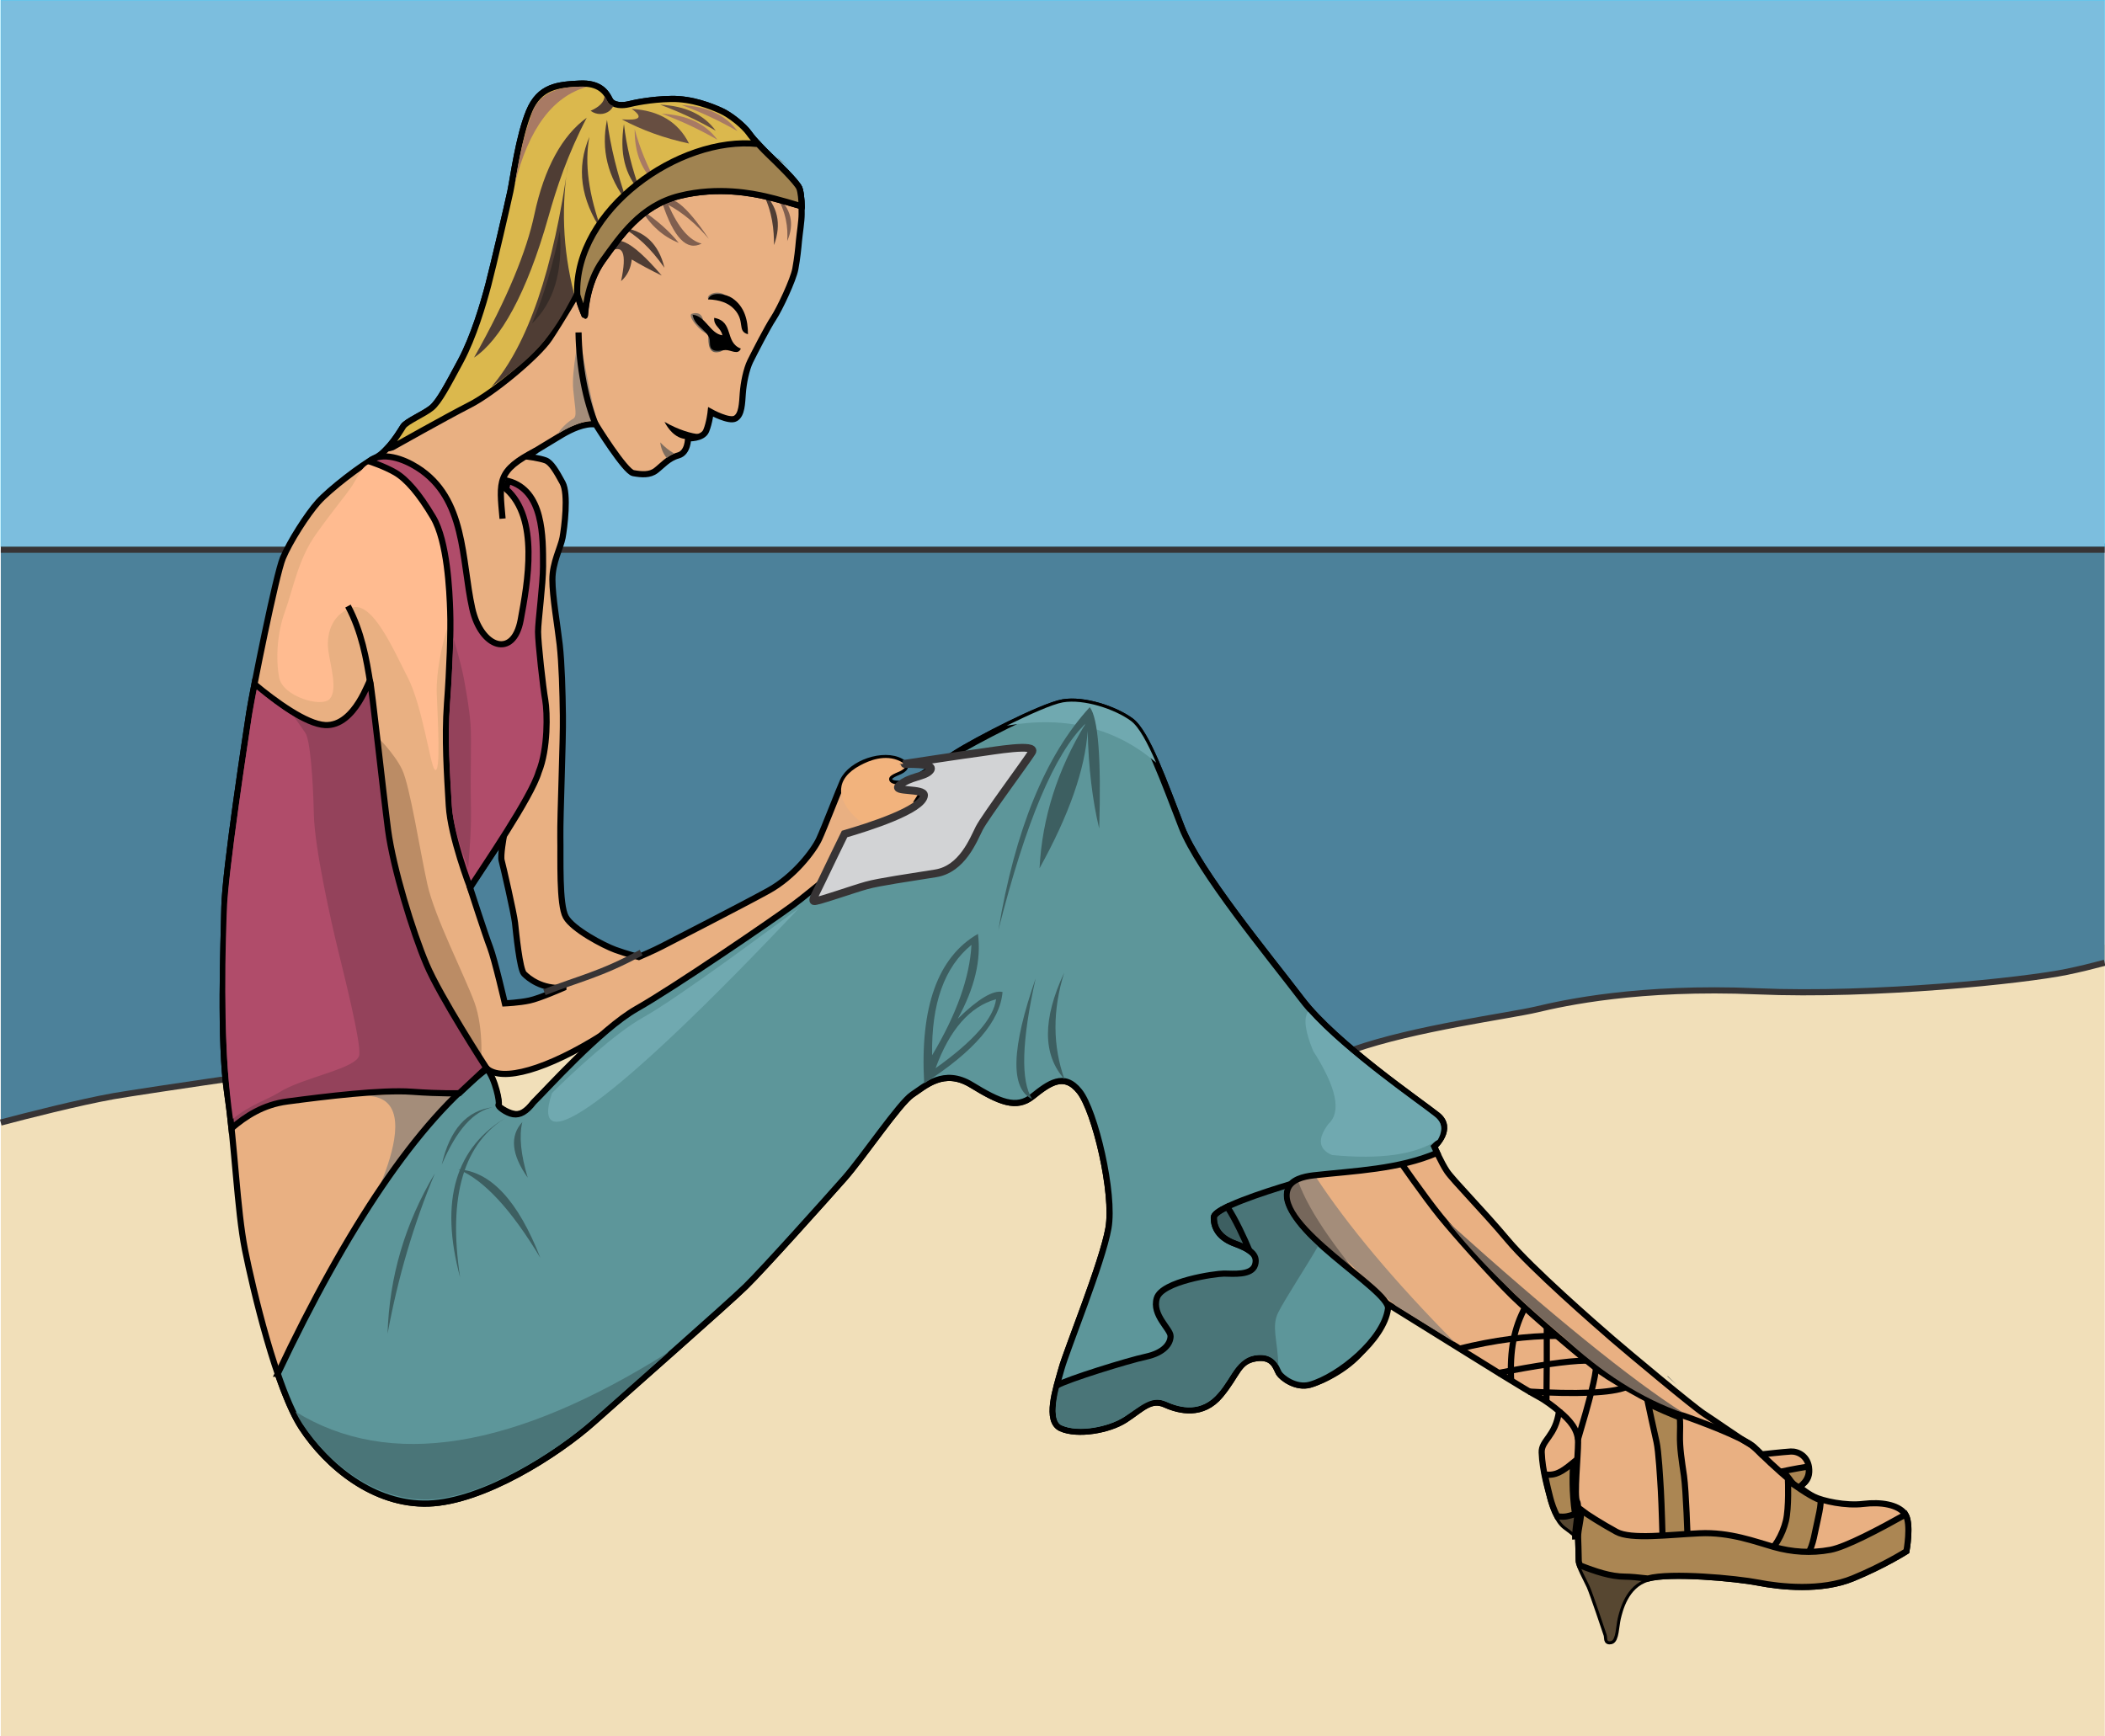 <?xml version="1.0" encoding="UTF-8" standalone="no"?>
<!-- Creator: CorelDRAW X7 -->

<svg
   xmlns:dc="http://purl.org/dc/elements/1.1/"
   xmlns:cc="http://creativecommons.org/ns#"
   xmlns:rdf="http://www.w3.org/1999/02/22-rdf-syntax-ns#"
   xmlns:svg="http://www.w3.org/2000/svg"
   xmlns="http://www.w3.org/2000/svg"
   xmlns:sodipodi="http://sodipodi.sourceforge.net/DTD/sodipodi-0.dtd"
   xmlns:inkscape="http://www.inkscape.org/namespaces/inkscape"
   xml:space="preserve"
   width="798.27"
   height="658.461"
   version="1.1"
   style="fill-rule:evenodd"
   viewBox="0 0 22518.086 18574.651"
   id="svg2"
   inkscape:version="0.91 r13725"
   sodipodi:docname="girl_reading_on_beach.svg"><title
     id="title4477">girl reading on beach</title><sodipodi:namedview
     pagecolor="#ffffff"
     bordercolor="#666666"
     borderopacity="1"
     objecttolerance="10"
     gridtolerance="10"
     guidetolerance="10"
     inkscape:pageopacity="0"
     inkscape:pageshadow="2"
     inkscape:window-width="1680"
     inkscape:window-height="1006"
     id="namedview245"
     showgrid="false"
     inkscape:zoom="0.79"
     inkscape:cx="78.422267"
     inkscape:cy="286.79185"
     inkscape:window-x="-3"
     inkscape:window-y="-3"
     inkscape:window-maximized="1"
     inkscape:current-layer="layer2"
     fit-margin-top="0"
     fit-margin-left="0"
     fit-margin-right="0"
     fit-margin-bottom="0" /><defs
     id="defs4"><style
       type="text/css"
       id="style6">
   
    .str3 {stroke:#373435;stroke-width:99.952}
    .str2 {stroke:#373435;stroke-width:74.964}
    .str1 {stroke:#373435;stroke-width:74.964}
    .str0 {stroke:#00C5FF;stroke-width:2.649;stroke-linejoin:round}
    .fil3 {fill:none}
    .fil33 {fill:#D2D3D5}
    .fil18 {fill:#373435}
    .fil5 {fill:#373435}
    .fil0 {fill:#F1DFB9}
    .fil12 {fill:#D9BDA5}
    .fil4 {fill:#C3A68F}
    .fil13 {fill:#A48D7A}
    .fil23 {fill:#857465}
    .fil14 {fill:#76675B}
    .fil10 {fill:#AB8653}
    .fil11 {fill:#574731}
    .fil17 {fill:#B04C6A}
    .fil19 {fill:#94425B}
    .fil9 {fill:#A08351}
    .fil8 {fill:#A87A64}
    .fil6 {fill:#805F4F}
    .fil31 {fill:#674E41}
    .fil7 {fill:#4F3D34}
    .fil36 {fill:#362C27}
    .fil2 {fill:#7CBEDE}
    .fil34 {fill:#70A9B0}
    .fil1 {fill:#4C819A}
    .fil15 {fill:#5D969A}
    .fil16 {fill:#4A7578}
    .fil32 {fill:#3D5F61}
    .fil27 {fill:#325754}
    .fil30 {fill:#353932}
    .fil29 {fill:#455350}
    .fil28 {fill:#4A695A}
    .fil26 {fill:#5E4237}
    .fil22 {fill:#625B53}
    .fil24 {fill:#655541}
    .fil25 {fill:#65754D}
    .fil21 {fill:#7B796C}
    .fil20 {fill:#918A73}
    .fil35 {fill:#373435;fill-rule:nonzero}
   
  </style><filter
       id="filter3094"
       x="0"
       y="0"
       width="1"
       height="1"
       inkscape:label="Lightness-Contrast"
       inkscape:menu="Color"
       inkscape:menu-tooltip="Increase or decrease lightness and contrast"
       color-interpolation-filters="sRGB"><feFlood
         id="feFlood3096"
         result="result1"
         flood-opacity="0"
         flood-color="rgb(128,128,128)" /><feBlend
         id="feBlend3098"
         in2="SourceGraphic"
         mode="normal"
         result="result2" /><feComposite
         id="feComposite3100"
         in2="SourceGraphic"
         k2="1"
         operator="arithmetic"
         result="result3"
         k1="0"
         k3="0"
         k4="0" /><feComposite
         id="feComposite3102"
         in2="SourceGraphic"
         operator="in"
         result="fbSourceGraphic" /><feColorMatrix
         result="fbSourceGraphicAlpha"
         in="fbSourceGraphic"
         values="0 0 0 -1 0 0 0 0 -1 0 0 0 0 -1 0 0 0 0 1 0"
         id="feColorMatrix3104" /><feFlood
         id="feFlood3106"
         result="result1"
         flood-opacity="0"
         flood-color="rgb(128,128,128)"
         in="fbSourceGraphic" /><feBlend
         id="feBlend3108"
         in2="fbSourceGraphic"
         mode="normal"
         result="result2" /><feComposite
         id="feComposite3110"
         in2="fbSourceGraphic"
         k2="1"
         operator="arithmetic"
         result="result4"
         k1="0"
         k3="0"
         k4="0" /><feComposite
         id="feComposite3112"
         in2="fbSourceGraphic"
         operator="in" /></filter></defs><g
     inkscape:groupmode="layer"
     id="layer1"
     inkscape:label="background"
     style="display:inline"
     transform="translate(-1582.516,-1304.488)" /><g
     inkscape:groupmode="layer"
     id="layer2"
     inkscape:label="girl"
     style="display:inline"
     transform="translate(-1582.516,-1304.488)"><g
       style="fill-rule:evenodd"
       id="g4652"
       transform="matrix(0.877,0,0,0.877,1581.927,1304.767)"><rect
         style="fill:#f1dfb9"
         id="rect11"
         height="9659"
         width="25664"
         y="11525"
         x="10"
         class="fil0" /><path
         style="fill:#4c819a"
         inkscape:connector-curvature="0"
         id="path13"
         d="m 10,13694 c 294,-78 960,-248 1377,-322 546,-97 9749,-1472 11212,-1155 1464,317 3156,855 3906,590 749,-264 1904,-414 2239,-493 335,-80 1251,-282 2688,-221 1437,62 3271,-132 3782,-238 155,-32 313,-71 459,-110 l 0,-5116 -25663,77 0,6988 z"
         class="fil1" /><rect
         style="fill:#7cbede;stroke:#00c5ff;stroke-width:2.649;stroke-linejoin:round"
         height="6672"
         width="25664"
         y="1"
         x="10"
         class="fil2 str0"
         id="rect4623" /><line
         style="fill:none;stroke:#373435;stroke-width:74.964"
         id="line16"
         y2="6706"
         x2="25673"
         y1="6706"
         x1="10"
         class="fil3 str1" /><path
         style="fill:none;stroke:#373435;stroke-width:74.964"
         inkscape:connector-curvature="0"
         id="path18"
         d="m 10,13694 c 294,-78 960,-248 1377,-322 546,-97 9749,-1472 11212,-1155 1464,317 3156,855 3906,590 749,-264 1904,-414 2239,-493 335,-80 1251,-282 2688,-221 1437,62 3271,-132 3782,-238 155,-32 313,-71 459,-110"
         class="fil3 str1" /></g><path
       style="fill:#e9b082;fill-opacity:1;fill-rule:evenodd;stroke:#000000;stroke-width:65.73;stroke-miterlimit:4;stroke-dasharray:none"
       inkscape:connector-curvature="0"
       id="path22"
       d="m 7955.469,5844.896 c 0,0 313.022,505.92 401.58,521.703 89.435,15.783 176.239,23.674 243.754,-28.935 67.514,-51.732 131.522,-131.522 237.616,-160.457 106.094,-28.935 104.341,-183.254 104.341,-183.254 0,0 156.949,7.891 193.775,-79.79 35.949,-86.804 48.225,-202.543 48.225,-202.543 0,0 199.036,110.478 266.551,69.268 67.514,-40.333 69.268,-160.457 77.159,-268.304 7.891,-107.848 36.826,-256.906 80.667,-345.464 44.717,-89.435 182.377,-359.493 248.138,-458.572 64.884,-98.203 212.189,-411.224 233.232,-526.964 21.044,-116.616 31.566,-218.326 38.58,-299.87 7.891,-81.543 28.935,-212.188 28.935,-285.841 0,-73.652 0,-213.065 -24.551,-277.949 -25.427,-65.761 -264.797,-296.362 -317.406,-346.341 -51.732,-49.978 -167.471,-165.717 -221.833,-243.754 -54.362,-77.159 -199.036,-194.652 -299.87,-239.369 -99.957,-44.717 -306.884,-129.768 -531.348,-125.384 -223.587,3.507 -405.964,44.717 -459.449,57.87 -54.362,13.152 -164.84,19.29 -199.036,-52.609 -35.072,-71.022 -102.587,-181.5 -324.42,-169.225 -222.71,11.399 -427.007,24.551 -539.239,298.993 -112.232,274.442 -166.594,701.449 -199.036,855.768 -33.319,155.196 -181.5,792.638 -235.862,999.565 -54.362,206.928 -156.949,554.145 -295.485,813.681 -139.413,258.659 -230.601,434.022 -309.514,499.783 -78.913,65.761 -270.058,145.551 -305.13,199.036 -35.072,54.362 -158.703,267.428 -299.87,336.696 -141.167,69.268 -488.384,338.449 -608.507,471.724 -119.246,133.275 -305.13,424.377 -378.783,600.616 -73.652,175.362 -324.42,1423.942 -359.493,1651.913 -34.196,227.971 -258.659,1688.739 -266.551,2078.92 -7.891,391.058 -49.978,1445.862 30.688,1998.253 81.543,553.268 105.217,1244.195 189.391,1669.449 85.051,425.253 336.695,1492.333 606.753,1905.311 270.935,413.855 773.348,831.217 1357.304,811.927 583.08,-19.29 1375.717,-521.703 1765.898,-869.797 390.181,-348.094 1441.478,-1271.376 1626.485,-1452.876 185.884,-181.5 861.905,-935.558 1059.188,-1159.145 197.282,-224.463 587.463,-804.036 722.492,-893.47 135.906,-88.558 336.696,-285.841 633.935,-104.341 298.116,182.377 479.616,263.043 653.224,123.63 173.609,-138.536 336.696,-262.166 502.413,-53.485 166.594,208.681 375.276,1093.384 309.515,1464.275 -65.761,370.891 -444.544,1295.05 -502.413,1503.731 -57.87,208.681 -177.993,560.283 -4.384,637.442 174.485,77.16 510.304,22.797 688.297,-92.942 177.992,-115.739 270.058,-231.478 425.253,-162.21 154.319,69.268 401.58,128.015 590.971,-99.956 189.391,-227.971 185.884,-363.877 378.783,-394.566 192.898,-30.688 216.572,107.848 247.26,158.703 30.689,49.979 181.5,165.718 332.312,123.631 150.811,-42.964 441.036,-189.392 583.956,-394.565 142.92,-204.297 216.573,-263.044 250.768,-467.341 0,0 591.848,367.384 796.145,494.522 205.174,127.137 680.406,425.253 811.927,494.521 78.913,42.087 165.718,108.725 220.957,156.073 -35.073,267.427 -190.268,311.268 -185.007,441.036 7.014,197.282 68.391,396.319 91.188,484.877 23.674,89.434 77.159,247.26 162.21,309.514 85.051,61.377 135.906,107.848 135.906,107.848 0,0 7.014,200.79 7.014,255.152 0,54.362 81.544,197.282 116.616,274.442 34.196,77.159 170.102,483.123 181.5,518.195 11.399,34.196 -7.891,80.667 46.471,69.268 53.486,-11.398 53.486,-162.21 72.776,-243.753 19.289,-80.667 81.543,-355.109 317.405,-424.377 235.862,-70.145 950.464,-4.384 1186.326,42.087 235.862,46.471 676.022,92.942 1012.717,-46.471 335.819,-138.536 571.681,-289.348 571.681,-289.348 0,0 57.87,-313.021 -19.29,-405.963 -77.159,-92.942 -250.768,-123.631 -440.159,-100.834 -189.391,23.674 -436.652,-30.688 -529.594,-77.159 -92.942,-46.471 -162.21,-112.232 -162.21,-112.232 0,0 119.246,-34.195 111.355,-177.993 -7.015,-142.92 -119.246,-196.405 -196.406,-192.898 -78.036,4.384 -313.022,30.688 -313.022,30.688 0,0 -73.652,-80.666 -142.92,-119.246 -70.145,-38.58 -367.384,-247.261 -476.108,-317.406 -107.848,-69.268 -807.544,-653.224 -981.152,-803.159 -173.609,-150.811 -858.399,-746.166 -1117.058,-1055.681 -258.659,-308.637 -587.464,-640.949 -648.84,-733.891 -62.254,-92.942 -135.906,-263.043 -135.906,-263.043 0,0 213.065,-192.899 35.072,-335.819 -177.992,-142.92 -1089.876,-765.456 -1449.369,-1237.181 -359.492,-471.724 -1101.275,-1367.826 -1287.159,-1843.057 -185.007,-475.232 -374.398,-1016.225 -544.5,-1139.855 -170.101,-124.507 -502.413,-235.862 -726.876,-197.282 -223.587,38.58 -926.79,401.58 -1147.746,544.5 -220.08,142.92 -385.797,259.536 -420.87,285.841 -35.072,27.181 -258.659,70.145 -285.84,7.891 -27.182,-61.377 92.065,-85.051 131.521,-112.232 38.58,-27.181 61.377,-53.486 -7.891,-92.065 -187.638,-104.341 -534.855,16.659 -622.536,208.681 -42.087,92.065 -200.79,505.92 -255.152,621.659 -53.486,115.739 -262.167,398.073 -544.5,552.391 -282.333,155.196 -1043.406,545.377 -1132.84,591.848 -88.558,46.471 -250.768,115.739 -250.768,115.739 0,0 -123.63,-30.688 -251.645,-77.159 -127.138,-46.471 -455.942,-220.08 -528.717,-351.602 -73.652,-131.521 -54.362,-626.043 -58.746,-854.014 -3.507,-227.971 31.565,-1032.007 27.181,-1298.557 -3.507,-266.551 -11.399,-553.268 -34.196,-761.949 -23.674,-208.681 -78.036,-513.811 -78.036,-695.311 0,-181.5 89.435,-343.71 108.725,-448.051 19.29,-104.341 65.761,-467.34 0,-587.464 -65.761,-120.123 -120.123,-216.572 -181.5,-239.369 -62.254,-23.674 -205.174,-42.964 -205.174,-42.964 0,0 301.623,-185.007 388.427,-235.862 86.804,-49.978 229.725,-121.877 353.355,-106.094 z m 70.145,6530.491 c -589.217,370.891 -1075.21,512.935 -1240.928,355.986 80.667,169.224 144.913,303.376 123.87,404.21 158.703,118.369 275.319,119.246 351.601,3.507 223.587,-253.399 564.667,-567.297 765.456,-763.703 z m -416.485,-501.536 c 0,0 -254.275,112.232 -363,135.029 -107.848,23.674 -263.043,30.688 -263.043,30.688 0,0 -107.848,-467.34 -157.826,-598.862 -50.855,-131.521 -216.572,-645.333 -216.572,-645.333 l 363,-540.992 c 0,0 -38.58,205.173 -22.797,258.659 14.906,54.362 131.522,560.282 142.92,664.623 11.399,104.34 49.978,498.906 96.449,545.377 46.471,46.471 185.884,165.717 420.87,150.811 z"
       class="fil4"
       sodipodi:nodetypes="cccsccccsccccsccccccccscscscsccccccccsccccccsscscsscccccccccccscccccsccscsccccccccccssccccccccccccccccccsssccccccccccccccccssc" /><path
       sodipodi:nodetypes="cc"
       class="fil3 str2"
       d="m 7318.641,6123.882 c -423.5,216.572 -396.057,327.768 -360.107,729.348"
       id="path25"
       inkscape:connector-curvature="0"
       style="fill:none;stroke:#000000;stroke-width:65.729" /><path
       class="fil6"
       d="m 10003.7,3883.469 c 79.79,-183.254 45.594,-348.971 -123.63,-492.768 116.616,182.377 132.398,355.109 123.63,492.768 z"
       id="path27"
       inkscape:connector-curvature="0"
       style="fill:#805f4f;fill-rule:evenodd" /><path
       class="fil7"
       d="m 9862.533,3926.433 c 83.297,-228.848 39.456,-419.993 -128.014,-574.312 115.739,220.957 127.138,420.87 128.014,574.312 z"
       id="path29"
       inkscape:connector-curvature="0"
       style="fill:#4f3d34;fill-rule:evenodd" /><path
       class="fil6"
       d="m 9165.468,3860.672 c -247.261,-367.384 -413.855,-496.275 -498.906,-386.674 122.754,374.399 263.043,519.949 421.746,436.652 -131.522,-32.442 -249.891,-170.978 -355.986,-413.855 156.072,84.174 299.87,206.051 433.145,363.877 z"
       id="path31"
       inkscape:connector-curvature="0"
       style="fill:#805f4f;fill-rule:evenodd" /><path
       class="fil6"
       d="m 8842.802,3902.759 c -96.449,-121.877 -231.478,-242 -405.964,-359.493 106.971,175.362 242,294.609 405.964,359.493 z"
       id="path33"
       inkscape:connector-curvature="0"
       style="fill:#805f4f;fill-rule:evenodd" /><path
       class="fil7"
       d="m 8690.237,4169.31 c -60.5,-255.152 -213.942,-399.826 -460.326,-432.268 159.58,78.036 313.022,222.71 460.326,432.268 z"
       id="path35"
       inkscape:connector-curvature="0"
       style="fill:#4f3d34;fill-rule:evenodd" /><path
       class="fil7"
       d="m 8661.302,4252.607 c -334.942,-391.058 -523.456,-473.478 -566.42,-247.261 152.565,-99.08 196.406,2.63 131.522,306.884 66.638,-58.746 104.341,-136.783 113.986,-231.478 93.819,56.116 200.79,113.985 320.913,171.855 z"
       id="path37"
       inkscape:connector-curvature="0"
       style="fill:#4f3d34;fill-rule:evenodd" /><path
       style="fill:#dbb84d;fill-opacity:1;fill-rule:evenodd;stroke:#000000;stroke-width:65.73;stroke-miterlimit:4;stroke-dasharray:none"
       inkscape:connector-curvature="0"
       id="path41"
       d="m 10158.019,3511.701 c -1.754,-69.268 -7.891,-149.058 -24.551,-193.775 -25.427,-65.761 -264.797,-296.362 -317.406,-346.341 -51.732,-49.978 -167.471,-165.717 -221.833,-243.754 -54.362,-77.159 -199.036,-194.652 -299.87,-239.369 -99.957,-44.717 -306.884,-129.768 -531.348,-125.384 -223.587,3.507 -405.964,44.717 -459.449,57.87 -54.362,13.152 -164.84,19.29 -199.036,-52.609 -35.072,-71.022 -102.587,-181.5 -324.42,-169.225 -222.71,11.399 -427.007,24.551 -539.239,298.993 -112.232,274.442 -166.594,701.449 -199.036,855.768 -33.319,155.196 -181.5,792.638 -235.862,999.565 -54.362,206.928 -156.949,554.145 -295.485,813.681 -139.413,258.659 -230.601,434.022 -309.514,499.783 -78.913,65.761 -270.058,145.551 -305.13,199.036 -23.674,37.703 -89.435,149.058 -173.609,237.616 17.536,-1.754 36.826,-6.138 56.993,-13.152 0,0 576.065,-324.42 826.833,-452.435 251.645,-127.138 730.384,-525.21 854.014,-711.094 123.63,-185.007 309.514,-502.413 309.514,-502.413 0,0 3.507,81.543 19.29,131.522 15.783,49.978 49.978,128.014 49.978,128.014 0,0 7.891,-340.203 193.775,-595.355 185.007,-255.152 401.58,-583.956 818.942,-688.297 417.362,-104.341 792.638,-22.797 916.268,4.384 113.985,24.551 355.985,96.449 390.181,106.971 z"
       class="fil6" /><path
       class="fil7"
       d="m 8292.164,3467.861 c -105.217,-297.239 -177.993,-590.971 -216.572,-881.195 -64.884,318.283 7.014,612.014 216.572,881.195 z"
       id="path45"
       inkscape:connector-curvature="0"
       style="fill:#4f3d34;fill-rule:evenodd" /><path
       class="fil7"
       d="m 8435.085,3358.259 c -92.942,-248.138 -151.688,-490.137 -177.993,-726 -49.102,306.007 9.645,548.007 177.993,726 z"
       id="path47"
       inkscape:connector-curvature="0"
       style="fill:#4f3d34;fill-rule:evenodd" /><path
       class="fil7"
       d="m 8022.106,3777.375 c -229.725,-342.833 -275.319,-678.652 -135.029,-1008.333 -53.486,283.21 -7.891,619.029 135.029,1008.333 z"
       id="path49"
       inkscape:connector-curvature="0"
       style="fill:#4f3d34;fill-rule:evenodd" /><path
       class="fil8"
       d="m 8613.077,3276.716 c -109.601,-199.036 -189.391,-395.442 -241.123,-590.094 -2.631,258.659 78.036,455.065 241.123,590.094 z"
       id="path51"
       inkscape:connector-curvature="0"
       style="fill:#a87a64;fill-rule:evenodd" /><path
       class="fil9 str1"
       d="m 10158.019,3511.701 c -1.754,-69.268 -7.891,-149.058 -24.551,-193.775 -25.427,-65.761 -264.797,-296.362 -317.406,-346.341 -28.935,-28.058 -77.159,-75.406 -123.63,-126.261 -844.369,-92.065 -1969.318,706.71 -1935.123,1611.579 3.507,21.92 77.159,227.094 81.543,227.094 5.261,0 7.891,-340.203 193.775,-595.355 185.007,-255.152 401.58,-583.956 818.942,-688.297 417.362,-104.341 792.638,-22.797 916.268,4.384 113.985,24.551 355.985,96.449 390.181,106.971 z"
       id="path53"
       inkscape:connector-curvature="0"
       style="fill:#a08351;fill-rule:evenodd;stroke:#000000;stroke-width:65.729" /><path
       class="fil7"
       d="m 6840.506,5442.007 c 458.572,-318.283 640.072,-525.21 882.072,-996.058 -122.754,-487.507 -138.536,-951.34 -56.993,-1432.71 -160.456,1181.065 -439.283,1981.594 -825.08,2428.767 z"
       id="path55"
       inkscape:connector-curvature="0"
       style="fill:#4f3d34;fill-rule:evenodd" /><path
       sodipodi:nodetypes="cccc"
       style="fill:#ab8653;fill-rule:evenodd;stroke:#000000;stroke-width:65.73;stroke-miterlimit:4;stroke-dasharray:none"
       inkscape:connector-curvature="0"
       id="path59"
       d="m 20927.893,16994.429 c -136.783,21.921 -279.458,51.646 -279.458,51.646 97.211,81.558 73.178,115.639 174.888,172.631 0,0 137.012,-76.972 104.57,-224.277 z"
       class="fil10" /><path
       class="fil11"
       d="m 18199.256,17432.835 c 28.935,78.036 71.898,163.964 128.891,205.174 85.051,61.377 135.906,107.848 135.906,107.848 0,0 3.507,99.956 6.138,177.993 l 1.753,0.876 c 2.631,-301.623 -3.507,-480.492 -19.29,-536.608 -100.833,17.536 -185.007,33.319 -253.398,44.717 z"
       id="path63"
       inkscape:connector-curvature="0"
       style="fill:#574731;fill-rule:evenodd" /><path
       sodipodi:nodetypes="cccccc"
       style="fill:#ab8653;fill-rule:evenodd;stroke:#000000;stroke-width:65.73;stroke-miterlimit:4;stroke-dasharray:none"
       inkscape:connector-curvature="0"
       id="path67"
       d="m 18108.944,17080.357 c 21.921,108.725 45.594,204.297 56.993,248.138 14.029,54.362 39.456,133.275 76.283,200.789 92.065,7.015 109.601,-1.753 189.391,-25.427 -35.949,-250.768 -25.428,-431.391 -21.044,-550.638 -118.369,97.326 -185.884,141.167 -301.623,127.138 z"
       class="fil10" /><path
       class="fil12"
       d="m 11401.337,9630.091 -2.63,1.754 -2.631,1.754 -0.876,0 -2.631,1.754 -2.63,1.754 -1.754,1.754 -0.877,0 -2.63,1.754 -2.631,1.754 -0.876,0.877 -1.754,0.877 -2.63,1.754 -1.754,1.754 0,0 -2.63,1.754 -2.631,1.754 -1.754,0.877 -0.876,0.877 -1.754,1.754 -2.63,0.877 -0.877,0.877 -1.754,0.877 -1.753,1.754 -2.631,0.877 0,0.877 -1.753,0.877 -2.631,1.754 -0.877,0.877 -0.877,0 -1.753,1.754 -2.631,0.877 -0.876,0.877 -0.877,0.877 -1.754,0.877 -1.753,1.754 -0.877,0 -0.877,0.877 -1.754,1.754 -1.753,0.877 0,0 -1.754,0.877 -1.754,0.877 -0.876,0.877 -0.877,0.877 -1.754,0.877 -1.753,0.877 0,0 -0.877,0.877 -1.754,0.877 -1.754,0.877 -0.876,0.877 -1.754,0.877 -0.877,0.877 0,0 -1.753,0.877 -0.877,0.877 0,0.877 -0.877,0 -0.877,0.877 -1.753,0.877 0,0 -0.877,0.877 -0.877,0 -0.877,0.877 0,0 -0.877,0.877 -0.876,0 0,0 0,0.877 -0.877,0 -0.877,0.877 0,0 -0.877,0 0,0.877 -0.877,0 0,0 0,0 -0.877,0 0,0.877 0,0 0,0 0,0 0,0 -0.876,0 0,0 0,0 c 0,0 -177.116,23.674 -204.297,-38.58 -27.182,-61.377 92.065,-85.051 131.521,-112.232 38.58,-27.181 74.529,-50.855 -17.536,-96.449 -162.21,-79.79 -334.942,-5.261 -425.253,42.964 -562.913,298.116 175.362,830.34 415.608,743.536 174.486,-63.131 229.725,-149.058 245.507,-282.334 15.783,-124.507 62.254,-199.036 156.073,-291.101 11.398,-11.399 -105.218,-70.145 -202.544,-31.565 z"
       id="path71"
       inkscape:connector-curvature="0"
       style="fill:#f2b37d;fill-opacity:1;fill-rule:evenodd" /><path
       class="fil13"
       d="m 6593.463,13006.064 c 0,0 -616.398,607.631 -724.246,786.5 -106.971,179.747 -484,720.739 -484,720.739 0,0 885.58,-1495.84 101.71,-1483.565 0,0 795.268,-55.239 1106.536,-23.674 z"
       id="path73"
       inkscape:connector-curvature="0"
       style="fill:#a48d7a;fill-rule:evenodd" /><path
       class="fil13"
       d="m 16517.373,15276.943 c 151.688,94.695 476.108,295.485 626.92,389.304 -646.21,-654.101 -1142.485,-1245.949 -1489.702,-1775.543 -295.486,-5.261 -328.805,142.043 -100.834,441.036 341.957,364.754 592.725,637.442 963.616,945.203 z"
       id="path75"
       inkscape:connector-curvature="0"
       style="fill:#a48d7a;fill-rule:evenodd" /><path
       class="fil14"
       d="m 15432.916,13817.742 c -331.435,350.724 -57.87,782.116 818.942,1294.173 -478.739,-556.775 -751.428,-989.043 -818.942,-1294.173 z"
       id="path77"
       inkscape:connector-curvature="0"
       style="fill:#76675b;fill-rule:evenodd" /><path
       sodipodi:nodetypes="ccscccc"
       class="fil3 str1"
       d="m 20732.422,17141.604 c -123.631,-99.956 -303.334,-270 -389.262,-358.558 -109.601,-98.203 -607.731,-284.015 -781.339,-341.884 -173.609,-57.87 -688.297,-340.203 -854.015,-460.326 -166.594,-119.247 -733.891,-602.37 -946.956,-811.051 -212.188,-208.681 -606.753,-649.717 -772.471,-854.014 -166.594,-205.174 -452.434,-618.152 -452.434,-618.152"
       id="path79"
       inkscape:connector-curvature="0"
       style="fill:none;stroke:#000000;stroke-width:65.729" /><path
       sodipodi:nodetypes="cccsccccccsscscsscccccccssccccccccccccsscc"
       style="fill:#5d969a;fill-rule:evenodd;stroke:#000000;stroke-width:65.73;stroke-miterlimit:4;stroke-dasharray:none"
       inkscape:connector-curvature="0"
       id="path83"
       d="m 4553.441,16001.879 c 79.79,232.355 166.594,440.159 256.029,576.942 270.935,413.855 773.348,831.217 1357.304,811.927 583.08,-19.29 1375.717,-521.703 1765.898,-869.797 390.181,-348.094 1441.478,-1271.376 1626.485,-1452.876 185.884,-181.5 861.905,-935.558 1059.188,-1159.145 197.282,-224.463 587.463,-804.036 722.492,-893.47 135.906,-88.558 336.696,-285.841 633.935,-104.341 298.116,182.377 479.616,263.043 653.224,123.63 173.609,-138.536 336.696,-262.166 502.413,-53.485 166.594,208.681 375.276,1093.384 309.515,1464.275 -65.761,370.891 -444.544,1295.05 -502.413,1503.731 -57.87,208.681 -177.993,560.283 -4.384,637.442 174.485,77.16 510.304,22.797 688.297,-92.942 177.992,-115.739 270.058,-231.478 425.253,-162.21 154.319,69.268 401.58,128.015 590.971,-99.956 189.391,-227.971 185.884,-363.877 378.783,-394.566 192.898,-30.688 216.572,107.848 247.26,158.703 30.689,49.979 181.5,165.718 332.312,123.631 309.514,-87.681 791.761,-483.123 834.724,-813.681 26.305,-199.913 -1218.768,-877.688 -1073.217,-1279.268 37.703,-102.587 165.718,-134.152 278.826,-147.304 440.159,-49.102 910.13,-64.008 1319.601,-240.247 -18.413,-38.579 -30.688,-66.637 -30.688,-66.637 0,0 213.065,-192.899 35.072,-335.819 -177.992,-142.92 -1089.876,-765.456 -1449.369,-1237.181 -359.492,-471.724 -1101.275,-1367.826 -1287.159,-1843.057 -185.007,-475.232 -374.398,-1016.225 -544.5,-1139.855 -170.101,-124.507 -502.413,-235.862 -726.876,-197.282 -223.587,38.58 -988.167,441.036 -1147.746,544.5 -158.703,103.464 -271.812,163.087 -372.645,232.355 102.587,0.877 108.724,1.754 213.942,46.471 104.34,43.841 -163.964,87.681 -237.616,210.435 293.732,-4.384 146.427,204.297 61.377,263.043 -85.051,57.87 -390.181,208.681 -626.044,308.638 -235.862,100.833 -552.391,398.072 -784.746,568.174 -231.478,170.101 -1271.089,879.902 -1665.654,1103.489 -393.688,224.463 -973.9,876.794 -1103.236,1001.1 -77.159,100.833 -144.754,139.637 -218.406,128.239 -73.652,-11.399 -172.276,-87.76 -155.617,-102.666 16.66,-14.906 -33.798,-275.548 -124.667,-382.519 -740.029,558.529 -1497.89,1696.472 -2237.918,3261.58 z"
       class="fil15" /><path
       sodipodi:nodetypes="csccscsccccccsssccc"
       class="fil16"
       d="m 12947.91,16557.145 c 174.485,77.16 490.602,17.929 668.595,-97.81 177.992,-115.739 287.275,-226.559 442.47,-157.291 154.319,69.268 375.753,124.326 565.145,-103.645 115.365,-126.089 190.906,-383.682 416.919,-396.714 68.812,-3.968 152.346,7.847 216.355,108.584 -7.014,-263.92 -76.123,-413.433 -1.594,-562.491 74.529,-149.058 295.804,-484.296 425.572,-708.759 -225.341,-206.051 -415.461,-450.215 -355.837,-615.055 7.891,-20.167 50.388,-35.244 64.417,-51.026 -286.717,85.927 -818.942,258.659 -822.449,355.108 -3.507,130.645 78.036,227.971 224.464,281.457 147.304,54.362 251.645,112.231 216.572,227.971 -35.072,116.615 -239.369,92.942 -332.311,92.942 -92.942,0 -664.623,81.543 -718.986,263.043 -54.362,181.5 147.305,328.804 147.305,405.964 0,77.159 -65.761,177.115 -263.044,220.079 -197.282,42.087 -813.918,230.709 -918.259,292.086 -35.957,94.947 -97.57,416.756 24.666,445.557 z"
       id="path87"
       inkscape:connector-curvature="0"
       style="fill:#4a7578;fill-rule:evenodd" /><path
       class="fil16"
       d="m 4742.49,16407.41 c 23.674,47.347 48.225,90.311 71.899,127.137 270.935,413.855 773.348,831.217 1357.304,811.927 583.08,-19.289 1375.717,-521.702 1765.898,-869.796 177.116,-157.826 491.891,-434.899 798.775,-707.587 -1659.804,1045.159 -2990.804,1258.224 -3993.876,638.319 z"
       id="path89"
       inkscape:connector-curvature="0"
       style="fill:#4a7578;fill-rule:evenodd" /><path
       class="fil12"
       d="m 6231.658,9537.149 c -46.471,-48.225 -131.522,-679.529 -285.841,-981.152 -155.196,-301.623 -378.783,-826.833 -603.246,-749.674 -224.464,77.159 -270.935,301.623 -247.261,463.833 22.797,162.21 99.957,409.471 15.783,510.304 -85.051,99.957 -502.413,-23.674 -541.869,-224.464 -38.58,-200.79 -22.797,-479.616 62.254,-711.094 85.051,-232.355 139.413,-556.775 332.312,-826.833 192.899,-270.935 309.514,-402.456 386.674,-518.196 77.159,-115.739 123.63,-285.841 301.623,-239.369 177.116,46.471 533.101,293.732 640.949,494.522 108.725,200.79 139.413,1074.094 77.159,1259.978 -61.377,185.007 -123.63,486.63 -115.739,711.094 7.891,224.464 49.102,887.333 -22.797,811.051 z"
       id="path91"
       inkscape:connector-curvature="0"
       style="fill:#ffbb90;fill-opacity:1;fill-rule:evenodd" /><path
       sodipodi:nodetypes="ccccscccccccssccc"
       style="fill:#b04c6a;fill-rule:evenodd;stroke:#000000;stroke-width:65.73;stroke-miterlimit:4;stroke-dasharray:none"
       inkscape:connector-curvature="0"
       id="path95"
       d="m 6611.26,10800.816 c 0,0 -208.624,-540.298 -227.914,-876.993 -19.29,-335.819 -46.471,-722.493 -19.29,-1089.877 27.181,-366.507 42.087,-772.471 34.196,-989.043 -7.014,-216.572 -30.688,-749.674 -181.5,-1004.826 -150.811,-255.152 -285.841,-409.471 -405.964,-479.616 -119.246,-69.268 -280.58,-121 -280.58,-121 142.043,-109.601 370.014,-25.427 516.442,67.514 521.703,328.804 471.725,985.536 587.464,1507.239 94.696,425.253 441.036,539.239 518.196,123.63 73.652,-397.195 200.79,-1088.123 -156.072,-1402.021 6.138,-28.935 13.152,-60.5 22.797,-85.927 378.783,103.464 372.645,592.724 372.645,915.391 0,189.391 -53.486,583.956 -53.486,699.696 0,115.739 53.486,598.862 77.159,730.384 22.797,131.522 30.688,521.703 -70.145,768.964 -79.086,269.871 -587.156,1008.698 -733.948,1236.486 z"
       class="fil17" /><path
       class="fil13"
       d="m 6726.179,12721.728 c 0,0 38.58,-401.58 -69.268,-695.312 -108.725,-293.731 -425.254,-911.884 -502.413,-1259.978 -78.036,-348.094 -185.884,-1051.296 -270.935,-1229.289 -85.051,-177.116 -277.949,-363 -277.949,-363 0,0 162.21,1576.507 262.167,1839.55 100.833,263.044 548.884,1283.652 858.398,1708.029 z"
       id="path99"
       inkscape:connector-curvature="0"
       style="fill:#bb8c65;fill-opacity:1;fill-rule:evenodd" /><path
       style="fill:#94425b;fill-rule:evenodd;stroke:#000000;stroke-width:65.73;stroke-miterlimit:4;stroke-dasharray:none"
       inkscape:connector-curvature="0"
       id="path103"
       d="m 4304.426,8624.388 c -26.304,139.413 -46.471,249.014 -55.239,302.5 -34.196,227.971 -258.659,1688.739 -266.551,2078.92 -7.891,391.058 -49.978,1445.862 30.688,1998.253 17.536,119.246 32.442,243.754 45.594,371.768 150.811,-128.014 336.696,-252.522 597.109,-286.717 409.471,-54.363 1004.826,-127.138 1329.246,-104.341 324.42,23.674 510.304,15.783 510.304,15.783 l 289.348,-270.935 c 0,0 -494.522,-761.072 -640.949,-1109.166 -147.304,-347.218 -355.985,-1027.623 -410.348,-1437.094 -53.486,-410.348 -175.362,-1540.558 -192.899,-1592.29 -5.261,-40.333 -154.319,486.63 -479.616,470.848 -202.543,-9.645 -535.732,-254.275 -756.688,-437.529 z"
       class="fil19" /><path
       sodipodi:nodetypes="cccccccsccc"
       class="fil17"
       d="m 4329.372,8681.084 c -26.304,139.413 -46.471,249.014 -55.239,302.5 -34.196,227.971 -258.659,1688.738 -266.551,2078.919 -27.553,736.416 -26.676,1557.672 66.808,2212.377 184.13,-151.688 372.474,-206.232 494.351,-283.392 255.152,-162.21 842.616,-255.152 857.522,-402.456 15.783,-146.428 -162.21,-849.63 -231.478,-1135.471 -70.145,-286.717 -247.261,-1074.97 -255.152,-1437.97 -7.891,-363 -38.58,-804.036 -92.942,-873.304 -12.275,-16.659 -56.993,-80.667 -118.37,-169.225 -140.29,-85.927 -284.964,-197.282 -398.949,-291.978 z"
       id="path107"
       inkscape:connector-curvature="0"
       style="fill:#b04c6a;fill-rule:evenodd" /><path
       inkscape:connector-curvature="0"
       id="path110"
       d="m 9901.99,2994.383 0,10.522 121,87.681 z"
       style="fill:#7b796c;fill-rule:evenodd" /><path
       id="path252"
       class="fil22"
       d="m 9159.331,4889.172 c 0,94.696 0.877,214.819 128.891,177.993 l 46.471,-22.797 c -135.906,-1.754 -117.493,-78.036 -175.362,-155.196 z"
       inkscape:connector-curvature="0"
       style="fill:#625b53;fill-rule:evenodd" /><path
       id="path222"
       class="fil23"
       d="m 9160.208,4507.759 c 54.362,-56.116 112.232,-52.609 182.377,-43.841 -81.543,-62.254 -214.819,-9.645 -182.377,43.841 z"
       inkscape:connector-curvature="0"
       style="fill:#857465;fill-rule:evenodd" /><path
       id="path238"
       class="fil23"
       d="m 9145.302,4869.882 c -14.906,-38.58 -30.688,-95.572 -41.21,-136.783 -17.536,-103.464 -101.71,-76.283 -118.37,-72.775 -64.007,15.783 104.341,213.065 159.58,209.558 z"
       inkscape:connector-curvature="0"
       style="fill:#857465;fill-rule:evenodd" /><path
       inkscape:connector-curvature="0"
       id="path244"
       d="m 9090.063,4716.44 44.717,43.841 z"
       style="fill:#655541;fill-rule:evenodd" /><path
       id="path274"
       class="fil22"
       d="m 7763.447,5407.367 c 8.768,69.268 26.304,212.188 87.681,251.645 l -43.84,-241.123 -43.841,-10.522 z"
       inkscape:connector-curvature="0"
       style="fill:#625b53;fill-rule:evenodd" /><path
       inkscape:connector-curvature="0"
       id="path286"
       d="m 7960.73,5714.251 55.239,109.601 z"
       style="fill:#65754d;fill-rule:evenodd" /><path
       inkscape:connector-curvature="0"
       id="path306"
       d="m 5525.824,6196.498 99.08,-54.362 z"
       style="fill:#625b53;fill-rule:evenodd" /><path
       inkscape:connector-curvature="0"
       id="path312"
       d="m 8245.693,6196.498 65.761,77.159 z"
       style="fill:#625b53;fill-rule:evenodd" /><path
       inkscape:connector-curvature="0"
       id="path324"
       d="m 7401.324,6262.258 65.761,65.761 z"
       style="fill:#625b53;fill-rule:evenodd" /><path
       inkscape:connector-curvature="0"
       id="path650"
       d="m 14069.474,10079.018 65.761,99.08 z"
       style="fill:#325754;fill-rule:evenodd" /><path
       inkscape:connector-curvature="0"
       id="path710"
       d="m 9814.309,10847.105 131.522,-87.681 z"
       style="fill:#625b53;fill-rule:evenodd" /><path
       inkscape:connector-curvature="0"
       id="path766"
       d="m 15100.604,11329.351 87.682,109.602 z"
       style="fill:#4a695a;fill-rule:evenodd" /><path
       inkscape:connector-curvature="0"
       id="path928"
       d="m 15693.329,12327.163 87.681,87.681 z"
       style="fill:#4a695a;fill-rule:evenodd" /><path
       inkscape:connector-curvature="0"
       id="path1018"
       d="m 11920.41,12952.329 65.76,43.841 z"
       style="fill:#4a695a;fill-rule:evenodd" /><path
       inkscape:connector-curvature="0"
       id="path1122"
       d="m 16625.379,13907.177 65.761,87.681 z"
       style="fill:#455350;fill-rule:evenodd" /><path
       inkscape:connector-curvature="0"
       id="path1146"
       d="m 17206.705,14136.901 32.442,43.841 z"
       style="fill:#625b53;fill-rule:evenodd" /><path
       inkscape:connector-curvature="0"
       id="path1166"
       d="m 17326.828,14268.423 43.841,43.841 z"
       style="fill:#5e4237;fill-rule:evenodd" /><path
       inkscape:connector-curvature="0"
       id="path1196"
       d="m 17469.749,14433.263 65.761,65.761 z"
       style="fill:#625b53;fill-rule:evenodd" /><path
       inkscape:connector-curvature="0"
       id="path1216"
       d="m 17217.227,14674.387 99.08,87.681 z"
       style="fill:#455350;fill-rule:evenodd" /><path
       inkscape:connector-curvature="0"
       id="path1244"
       d="m 17908.154,14883.068 121,109.601 z"
       style="fill:#455350;fill-rule:evenodd" /><path
       inkscape:connector-curvature="0"
       id="path1250"
       d="m 15923.054,14926.908 77.159,32.442 z"
       style="fill:#455350;fill-rule:evenodd" /><path
       inkscape:connector-curvature="0"
       id="path1266"
       d="m 18336.038,15113.669 77.16,54.362 z"
       style="fill:#7b796c;fill-rule:evenodd" /><path
       inkscape:connector-curvature="0"
       id="path1300"
       d="m 16679.742,15464.394 87.681,43.84 z"
       style="fill:#65754d;fill-rule:evenodd" /><path
       inkscape:connector-curvature="0"
       id="path1388"
       d="m 19421.531,16023.799 0,10.522 99.08,87.681 z"
       style="fill:#7b796c;fill-rule:evenodd" /><path
       inkscape:connector-curvature="0"
       id="path1428"
       d="m 8081.73,16440.285 87.681,-77.16 z"
       style="fill:#353932;fill-rule:evenodd" /><path
       inkscape:connector-curvature="0"
       id="path1490"
       d="m 7390.802,16999.69 98.203,-77.159 z"
       style="fill:#455350;fill-rule:evenodd" /><path
       inkscape:connector-curvature="0"
       id="path1522"
       d="m 18533.321,17274.132 77.159,142.044 z"
       style="fill:#7b796c;fill-rule:evenodd" /><path
       id="path224"
       class="fil30"
       d="m 9156.7,4507.759 c 122.754,3.507 218.326,37.703 280.58,105.217 121,130.645 26.304,234.109 146.428,267.427 0,-149.058 -35.072,-295.485 -167.471,-385.797 -61.377,-42.964 -228.848,-80.667 -259.536,13.152 z"
       inkscape:connector-curvature="0"
       style="fill:#000000;fill-rule:evenodd" /><path
       id="path240"
       class="fil5"
       d="m 8991.86,4671.723 c 15.783,111.355 128.891,150.812 175.362,242 20.167,39.456 -5.261,103.464 36.826,130.645 37.703,26.304 96.449,6.138 138.536,5.261 59.623,-2.63 135.029,58.746 164.841,-15.783 -174.486,-64.884 -71.022,-290.224 -284.964,-328.804 -7.014,91.188 71.898,103.464 87.681,186.761 -131.522,-17.536 -181.5,-209.558 -318.283,-220.08 z"
       inkscape:connector-curvature="0"
       style="fill:#000000;fill-rule:evenodd" /><path
       class="fil7"
       d="m 7298.737,3599.382 c -81.543,387.551 -288.471,899.609 -645.333,1530.913 277.949,-184.13 562.913,-680.406 796.145,-1507.239 85.927,-306.007 203.42,-663.746 409.471,-1059.188 -258.659,187.638 -453.311,531.348 -560.282,1035.514 z"
       id="path147"
       inkscape:connector-curvature="0"
       style="fill:#4f3d34;fill-rule:evenodd" /><path
       class="fil31"
       d="m 9239.121,2703.281 c -194.652,-112.232 -392.812,-204.297 -595.355,-278.826 270.935,13.152 469.094,106.094 595.355,278.826 z"
       id="path149"
       inkscape:connector-curvature="0"
       style="fill:#674e41;fill-rule:evenodd" /><path
       class="fil31"
       d="m 8233.418,2581.404 c 197.282,14.906 233.232,-22.797 106.094,-112.232 294.609,17.536 498.906,141.167 613.768,370.891 -260.413,-55.239 -500.659,-142.043 -719.862,-258.659 z"
       id="path151"
       inkscape:connector-curvature="0"
       style="fill:#674e41;fill-rule:evenodd" /><path
       sodipodi:nodetypes="ccscccc"
       class="fil13"
       d="m 7973.916,5812.921 c -42.85,-77.99 -194.064,-913.698 -193.775,-925.913 0,0 -85.051,378.783 -65.761,587.464 19.29,208.681 46.471,285.123 -3.507,312.304 -34.196,18.413 -117.675,83.901 -160.639,158.43 27.181,-16.659 114.191,-66.968 159.489,-83.992 91.109,-35.22 140.562,-64.075 264.193,-48.292 z"
       id="path153"
       inkscape:connector-curvature="0"
       style="fill:#a48d7a;fill-opacity:1;fill-rule:evenodd" /><path
       class="fil19"
       d="m 6590.684,10592.83 c -71.022,-186.761 -163.964,-464.71 -175.362,-669.007 -19.29,-335.819 -46.471,-722.493 -19.29,-1089.877 17.536,-242 30.688,-500.659 35.072,-711.094 37.703,129.768 93.819,331.435 111.355,429.638 27.181,150.812 62.254,339.326 73.652,505.92 11.399,166.594 -3.507,529.594 3.507,838.232 7.014,274.442 -13.152,484.877 -28.935,696.188 z"
       id="path155"
       inkscape:connector-curvature="0"
       style="fill:#94425b;fill-rule:evenodd" /><path
       class="fil7"
       d="m 8145.061,2439.203 c -71.898,-25.427 -55.239,-51.732 -95.572,-105.217 -1.754,59.623 -51.732,112.232 -149.058,156.072 62.254,45.594 144.674,45.594 202.543,0 15.783,-13.152 31.565,-34.196 42.087,-50.855 z"
       id="path157"
       inkscape:connector-curvature="0"
       style="fill:#4f3d34;fill-rule:evenodd" /><path
       class="fil5"
       d="m 8690.582,5817.845 c 95.572,181.5 245.507,234.985 374.398,131.522 -75.406,-1.754 -225.34,-45.594 -374.398,-131.522 z"
       id="path159"
       inkscape:connector-curvature="0"
       style="fill:#000000;fill-rule:evenodd" /><path
       class="fil32"
       d="m 12307.083,11917.692 c -25.427,310.391 -305.13,636.565 -838.231,977.644 -46.471,-818.065 145.55,-1351.166 575.188,-1599.304 36.826,277.95 -35.949,580.45 -215.696,907.5 219.203,-213.065 378.783,-308.637 478.739,-285.84 z m -332.311,-504.167 c -19.29,349.848 -159.58,742.659 -420.87,1181.065 -9.644,-550.637 130.645,-944.326 420.87,-1181.065 z m 263.043,581.326 c -25.427,203.42 -241.123,449.804 -647.086,738.275 150.811,-412.978 366.507,-659.362 647.086,-738.275 z"
       id="path161"
       inkscape:connector-curvature="0"
       style="fill:#3d5f61;fill-rule:evenodd" /><path
       class="fil32"
       d="m 12661.315,11773.018 c -261.29,749.674 -273.565,1180.188 -36.826,1290.666 -125.384,-190.268 -113.108,-620.782 36.826,-1290.666 z"
       id="path163"
       inkscape:connector-curvature="0"
       style="fill:#3d5f61;fill-rule:evenodd" /><path
       class="fil32"
       d="m 12969.953,12851.496 c -127.138,-357.739 -128.891,-737.399 -3.507,-1139.855 -232.355,497.152 -231.479,876.811 3.507,1139.855 z"
       id="path165"
       inkscape:connector-curvature="0"
       style="fill:#3d5f61;fill-rule:evenodd" /><path
       class="fil33 str1"
       d="m 11244.732,9477.663 c 0,0 694.024,-105.809 822.743,-121.451 128.72,-16.561 617.059,-103.969 554.688,-4.6 -61.042,99.369 -498.954,687.301 -563.976,813.351 -63.696,126.052 -181.8,436.121 -464.452,483.046 -283.98,46.004 -605.115,91.088 -743.124,129.731 -138.008,37.723 -534.784,178.496 -561.323,168.375 -26.541,-10.12 29.194,-97.528 84.929,-217.139 55.733,-119.612 242.84,-501.446 242.84,-501.446 252.133,-73.607 836.016,-257.623 850.613,-413.117 6.635,-80.967 -352.984,-32.202 -266.729,-105.809 115.45,-100.289 274.69,-92.008 331.752,-161.015 70.329,-86.488 -287.961,-65.326 -287.961,-69.926 z"
       id="path167"
       inkscape:connector-curvature="0"
       style="fill:#d2d3d5;fill-rule:evenodd;stroke:#373435;stroke-width:82.833" /><path
       class="fil32"
       d="m 6234.288,13858.075 c -226.217,541.87 -395.442,1114.427 -505.92,1715.92 18.413,-609.384 186.761,-1181.065 505.92,-1715.92 z"
       id="path169"
       inkscape:connector-curvature="0"
       style="fill:#3d5f61;fill-rule:evenodd" /><path
       class="fil32"
       d="m 6307.94,13765.133 c 157.826,-370.891 340.203,-576.065 548.884,-614.645 -280.58,33.319 -462.956,238.493 -548.884,614.645 z"
       id="path171"
       inkscape:connector-curvature="0"
       style="fill:#3d5f61;fill-rule:evenodd" /><path
       class="fil32"
       d="m 6504.346,14970.749 c -132.399,-872.427 39.456,-1447.616 514.688,-1723.811 -565.543,327.05 -736.521,901.362 -514.688,1723.811 z"
       id="path173"
       inkscape:connector-curvature="0"
       style="fill:#3d5f61;fill-rule:evenodd" /><path
       class="fil32"
       d="m 7362.744,14762.068 c -311.268,-517.319 -603.246,-832.971 -877.688,-946.957 347.217,21.921 640.072,337.573 877.688,946.957 z"
       id="path175"
       inkscape:connector-curvature="0"
       style="fill:#3d5f61;fill-rule:evenodd" /><path
       class="fil32"
       d="m 7169.846,13309.191 c -135.906,149.058 -116.616,348.094 57.87,595.355 -74.529,-248.137 -93.819,-447.174 -57.87,-595.355 z"
       id="path177"
       inkscape:connector-curvature="0"
       style="fill:#3d5f61;fill-rule:evenodd" /><path
       sodipodi:nodetypes="cc"
       class="fil3 str2"
       d="m 5546.279,8634.867 c -43.84,-288.471 -96.737,-573.391 -241.411,-846.08"
       id="path179"
       inkscape:connector-curvature="0"
       style="fill:none;stroke:#000000;stroke-width:65.729" /><path
       class="fil3 str2"
       d="m 7406.585,11920.322 c 363,-143.797 595.355,-185.884 1034.637,-424.377"
       id="path181"
       inkscape:connector-curvature="0"
       style="fill:none;stroke:#373435;stroke-width:65.729" /><path
       class="fil34"
       d="m 13950.228,9464.373 c -92.942,-214.819 -185.007,-385.797 -270.935,-448.051 -170.101,-124.507 -502.413,-235.862 -726.876,-197.282 -112.232,19.29 -360.37,130.645 -600.616,249.014 633.934,-107.848 1167.036,23.674 1598.427,396.319 z"
       id="path183"
       inkscape:connector-curvature="0"
       style="fill:#70a9b0;fill-rule:evenodd" /><path
       class="fil32"
       d="m 13341.237,10168.847 c 22.797,-747.92 -10.521,-1180.188 -100.833,-1298.558 -472.601,513.812 -798.775,1309.08 -977.645,2384.928 292.855,-1158.268 603.247,-1893.913 931.174,-2206.935 -299.869,492.768 -462.956,1007.456 -491.014,1545.819 315.652,-569.928 487.507,-1060.065 514.688,-1468.66 9.645,394.565 50.855,741.782 123.63,1043.406 z"
       id="path185"
       inkscape:connector-curvature="0"
       style="fill:#3d5f61;fill-rule:evenodd" /><path
       class="fil34"
       d="m 10127.977,11022.024 c -14.029,10.36 -27.181,20.72 -41.21,30.216 -231.478,167.483 -1236.304,921.157 -1630.869,1141.302 -287.594,161.44 -724.246,562.881 -968.876,805.473 -249.014,751.084 645.333,136.404 2640.956,-1976.991 z"
       id="path187"
       inkscape:connector-curvature="0"
       style="fill:#70a9b0;fill-rule:evenodd" /><path
       class="fil11"
       d="m 18471.067,17957.168 c 0,18.413 0,34.196 0,43.841 0,54.362 81.544,197.282 116.616,274.442 34.196,77.159 170.102,483.123 181.5,518.195 11.399,34.196 -7.891,80.667 46.471,69.268 53.486,-11.398 53.486,-162.21 72.776,-243.753 19.289,-80.667 81.543,-355.109 317.405,-424.377 56.993,-17.536 142.92,-26.304 242.877,-28.935 -185.007,-72.775 -505.043,-124.507 -659.362,-170.978 -97.326,-28.935 -206.928,-35.949 -318.283,-37.703 z"
       id="path189"
       inkscape:connector-curvature="0"
       style="fill:#574731;fill-rule:evenodd" /><path
       style="fill:#ab8653;fill-rule:evenodd;stroke:#000000;stroke-width:65.73;stroke-miterlimit:4;stroke-dasharray:none"
       inkscape:connector-curvature="0"
       id="path193"
       d="m 19635.473,17762.516 c 0,0 -15.783,-505.92 -38.58,-668.13 -23.674,-162.21 -46.471,-300.746 -42.964,-440.159 4.384,-138.537 -1.753,-184.131 -1.753,-184.131 -120.123,-49.101 -226.218,-92.065 -339.326,-150.811 0,0 66.637,311.268 90.311,412.101 22.797,99.957 38.58,393.688 46.471,521.703 7.892,127.137 19.29,540.992 19.29,540.992 0,0 266.551,-27.181 266.551,-31.565 z"
       class="fil10" /><path
       style="fill:#ab8653;fill-rule:evenodd;stroke:#000000;stroke-width:65.73;stroke-miterlimit:4;stroke-dasharray:none"
       inkscape:connector-curvature="0"
       id="path199"
       d="m 20439.509,17967.69 c 127.137,-88.558 212.188,-247.261 247.261,-390.181 34.195,-142.92 22.797,-433.145 22.797,-433.145 0,0 142.92,100.834 193.775,131.522 49.978,30.688 115.739,67.514 146.428,75.406 30.688,7.891 -27.182,229.724 -46.471,326.174 -19.29,97.326 -49.979,255.152 -139.413,317.405 -88.558,61.377 -428.761,-15.782 -424.377,-27.181 z"
       class="fil10" /><path
       style="fill:#ab8653;fill-rule:evenodd;stroke:#000000;stroke-width:65.73;stroke-miterlimit:4;stroke-dasharray:none"
       inkscape:connector-curvature="0"
       id="path205"
       d="m 18464.053,17745.857 c 0,0 7.014,200.79 7.014,255.152 0,13.152 5.261,30.688 12.276,50.855 167.471,65.761 329.681,121 483.123,121 52.608,0 141.166,7.891 244.63,20.167 240.246,-67.515 946.956,-1.754 1181.065,43.84 235.862,46.471 676.022,92.942 1012.717,-46.471 335.819,-138.536 571.681,-289.348 571.681,-289.348 0,0 53.486,-286.717 -9.645,-392.811 -270.935,151.688 -637.442,347.217 -804.913,377.906 -208.681,38.579 -409.471,23.674 -603.246,-30.689 -192.898,-54.362 -470.848,-162.21 -796.145,-146.427 -324.42,14.906 -733.891,69.268 -888.209,-15.783 -155.196,-85.051 -315.653,-185.884 -377.906,-234.109 6.138,81.544 -33.319,212.189 -32.442,286.718 z"
       class="fil10" /><path
       sodipodi:nodetypes="cc"
       class="fil3 str2"
       d="m 17900.263,15285.524 c -121,227.094 -169.253,461.519 -151.717,801.722"
       id="path209"
       inkscape:connector-curvature="0"
       style="fill:none;stroke:#000000;stroke-width:65.729" /><path
       sodipodi:nodetypes="cc"
       class="fil3 str2"
       d="m 17184.626,15736.248 c 384.044,-95.572 741.065,-140.333 1047.949,-139.456"
       id="path211"
       inkscape:connector-curvature="0"
       style="fill:none;stroke:#000000;stroke-width:65.73;stroke-miterlimit:4;stroke-dasharray:none" /><path
       sodipodi:nodetypes="cc"
       class="fil3 str2"
       d="m 18125.59,16313.248 c 4.384,-334.942 4.398,-625.267 3.521,-823.427"
       id="path213"
       inkscape:connector-curvature="0"
       style="fill:none;stroke:#000000;stroke-width:65.729" /><path
       sodipodi:nodetypes="cc"
       class="fil3 str2"
       d="m 17602.765,15995.77 c 411.225,-81.543 745.549,-131.55 942.831,-134.181"
       id="path215"
       inkscape:connector-curvature="0"
       style="fill:none;stroke:#000000;stroke-width:65.729" /><path
       sodipodi:nodetypes="cc"
       class="fil3 str2"
       d="m 17931.454,16192.161 c 508.551,30.689 889.461,18.399 1050.794,-48.239"
       id="path217"
       inkscape:connector-curvature="0"
       style="fill:none;stroke:#000000;stroke-width:65.729" /><path
       class="fil3 str2"
       d="m 18460.546,16711.219 c 130.644,-437.528 194.652,-689.173 194.652,-782.115"
       id="path219"
       inkscape:connector-curvature="0"
       style="fill:none;stroke:#000000;stroke-width:65.729" /><path
       class="fil34"
       d="m 16963.458,13498.955 c 41.21,-69.268 67.514,-168.348 -34.196,-249.891 -163.964,-131.522 -948.71,-669.007 -1353.797,-1121.442 -49.978,72.776 -31.565,213.065 55.239,421.747 249.892,391.057 304.254,651.47 162.211,780.362 -119.247,159.579 -106.095,270.058 38.579,332.311 521.703,49.978 898.732,-4.384 1131.964,-163.087 z"
       id="path221"
       inkscape:connector-curvature="0"
       style="fill:#70a9b0;fill-rule:evenodd" /><path
       class="fil32 str1"
       d="m 14710.423,14215.814 c -85.05,42.087 -141.166,80.667 -142.92,112.232 -3.507,130.645 78.036,227.971 224.464,281.457 62.253,23.673 117.493,47.347 156.949,75.405 -53.485,-125.384 -150.811,-338.449 -238.493,-469.094 z"
       id="path223"
       inkscape:connector-curvature="0"
       style="fill:#3d5f61;fill-rule:evenodd;stroke:#000000;stroke-width:65.729" /><path
       sodipodi:nodetypes="cscc"
       class="fil3 str1"
       d="m 18266.793,16408.48 c 103.464,86.804 197.26,187 197.26,326.413 0,139.413 -43.841,578.696 -11.399,633.058 33.319,53.486 -27.181,290.225 -19.29,406.841"
       id="path229"
       inkscape:connector-curvature="0"
       style="fill:none;stroke:#000000;stroke-width:65.729" /><path
       sodipodi:nodetypes="cc"
       class="fil3 str2"
       d="m 7771.338,4861.114 c 6.138,374.398 76.074,725.245 189.183,999.687"
       id="path231"
       inkscape:connector-curvature="0"
       style="fill:none;stroke:#000000;stroke-width:65.729" /><path
       class="fil8"
       d="m 9470.599,2706.788 c -194.652,-111.355 -392.812,-204.297 -595.355,-277.949 270.935,13.152 469.094,106.094 595.355,277.949 z"
       id="path233"
       inkscape:connector-curvature="0"
       style="fill:#a87a64;fill-rule:evenodd" /><path
       class="fil8"
       d="m 9256.657,2799.73 c -194.652,-111.355 -392.812,-204.297 -595.355,-278.826 270.058,14.029 469.094,106.094 595.355,278.826 z"
       id="path235"
       inkscape:connector-curvature="0"
       style="fill:#a87a64;fill-rule:evenodd" /><path
       class="fil13"
       d="m 8713.838,6204.749 c 23.674,-18.413 49.102,-35.949 78.036,-49.978 -49.978,-28.058 -99.08,-67.514 -146.428,-117.493 7.014,62.254 29.812,118.37 68.391,167.471 z"
       id="path237"
       inkscape:connector-curvature="0"
       style="fill:#806e5f;fill-opacity:1;fill-rule:evenodd" /><path
       class="fil36"
       d="m 7571.425,3775.621 c -75.406,371.768 -174.486,701.449 -297.239,989.043 231.478,-223.587 330.558,-553.268 297.239,-989.043 z"
       id="path239"
       inkscape:connector-curvature="0"
       style="fill:#362c27;fill-rule:evenodd" /><path
       class="fil8"
       d="m 7860.572,2233.928 c -365.63,102.587 -622.536,448.051 -770.717,1037.268 51.732,-317.406 106.094,-551.514 164.84,-700.572 58.746,-244.63 260.413,-356.862 605.877,-336.696 z"
       id="path241"
       inkscape:connector-curvature="0"
       style="fill:#a87a64;fill-rule:evenodd" /><path
       class="fil13"
       d="m 17073.43,14378.901 c 1114.427,1002.196 1954.413,1683.478 2519.956,2043.847 -446.297,-154.318 -880.319,-430.514 -1302.065,-826.833 -492.768,-409.471 -898.732,-815.434 -1217.891,-1217.014 z"
       id="path243"
       inkscape:connector-curvature="0"
       style="fill:#76675b;fill-opacity:1;fill-rule:evenodd" /><path
       inkscape:connector-curvature="0"
       id="path4409"
       d="m 15389.952,13972.938 c -286.717,85.927 -818.942,258.659 -822.449,355.108 -3.507,130.645 78.036,227.971 224.464,281.457 147.304,54.362 251.645,112.231 216.572,227.971 -35.072,116.615 -239.369,92.942 -332.311,92.942 -92.942,0 -664.623,81.543 -718.986,263.043 -54.362,181.5 147.305,328.804 147.305,405.964 0,77.159 -65.761,177.115 -263.044,220.079 -197.282,42.087 -842.615,243.754 -946.956,305.131 l -7.891,4.384"
       style="fill:none;stroke:#000000;stroke-width:65.73;stroke-miterlimit:4;stroke-dasharray:none" /></g></svg>